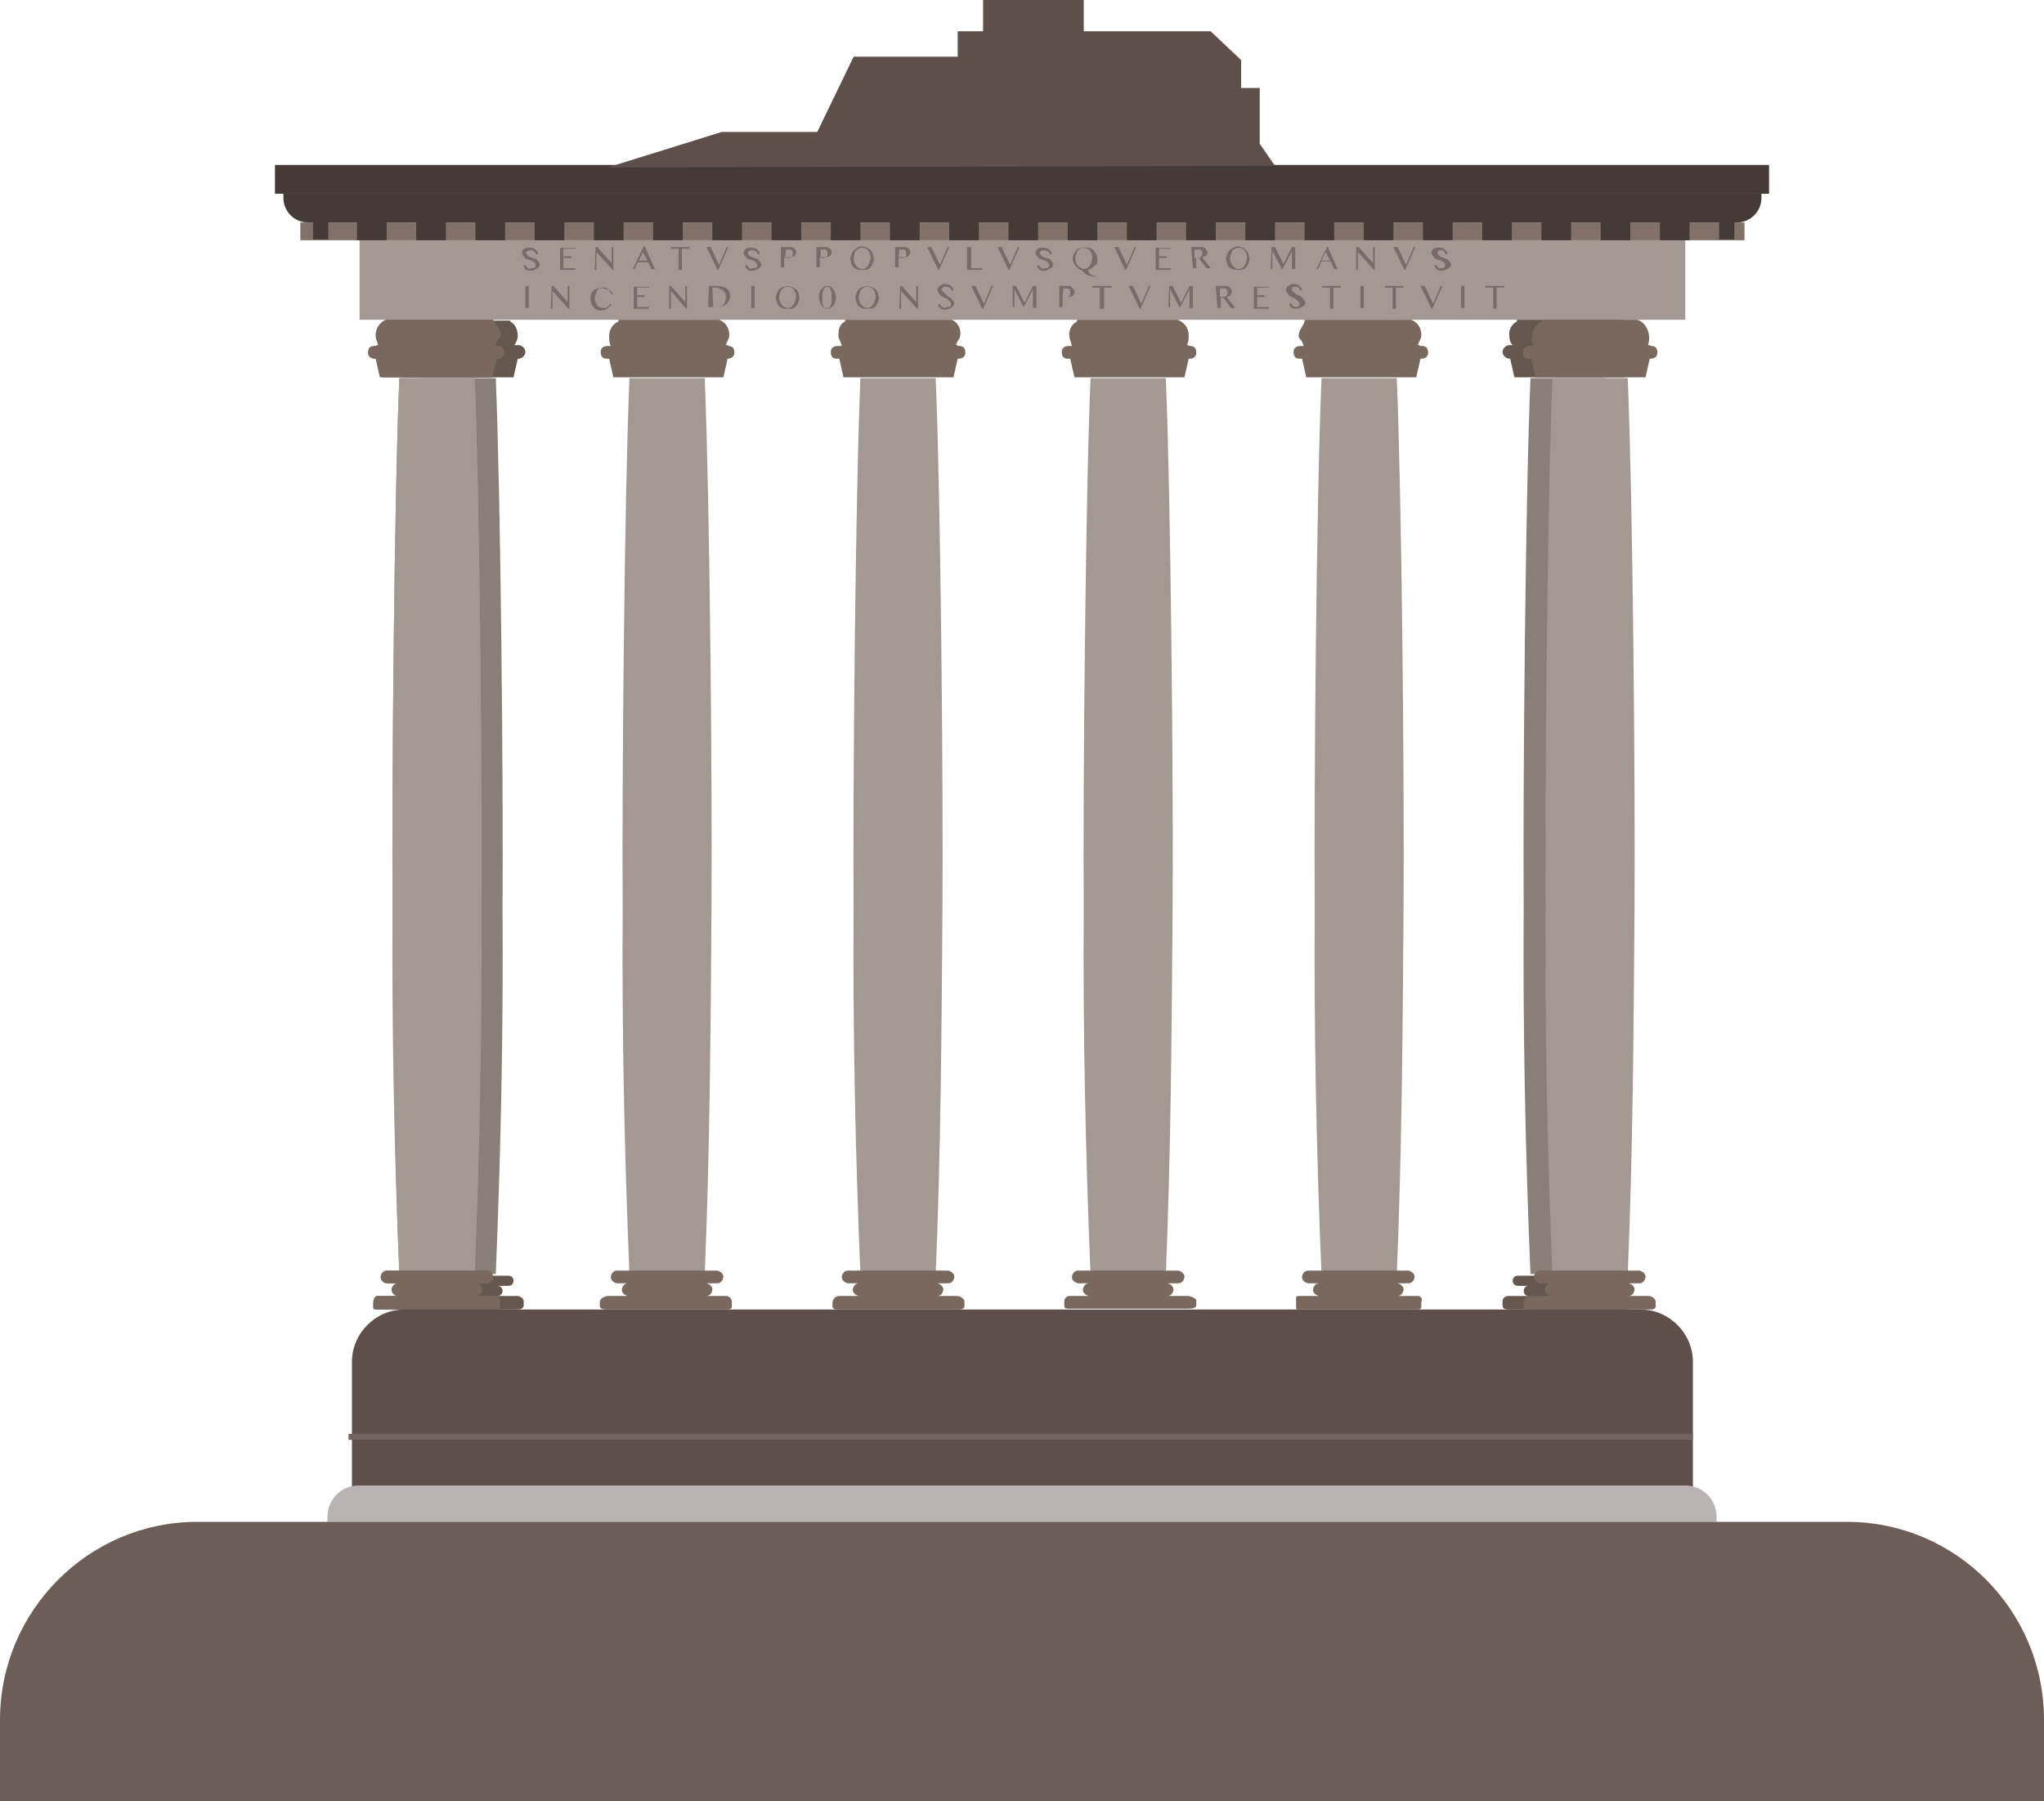 <?xml version="1.0" encoding="utf-8"?>
<!-- Generator: Adobe Illustrator 20.0.0, SVG Export Plug-In . SVG Version: 6.00 Build 0)  -->
<svg version="1.1" id="Layer_1" xmlns="http://www.w3.org/2000/svg" xmlns:xlink="http://www.w3.org/1999/xlink" x="0px" y="0px"
	 viewBox="0 0 241.6 212.9" style="enable-background:new 0 0 241.6 212.9;" xml:space="preserve">
<style type="text/css">
	.st0{fill:#A49992;}
	.st1{fill:#817169;}
	.st2{fill:#897F79;}
	.st3{fill:#65574E;}
	.st4{fill:#7A6A6A;}
	.st5{fill:#79685D;}
	.st6{fill:#443A36;}
	.st7{fill:#5E4F4A;}
	.st8{fill:#B9B4B3;}
	.st9{fill:#74635F;}
	.st10{fill:#6C5E56;}
</style>
<title>Asset 8</title>
<g id="Layer_2">
	<g id="LOCUCIONESS">
		<rect x="42.5" y="28.4" class="st0" width="156.7" height="9.4"/>
		<rect x="35.5" y="26.3" class="st1" width="170.7" height="2.1"/>
		<path class="st2" d="M180.9,150.6c-0.6-14.4-0.9-28.8-0.8-43.2c-0.1-14.4,0.2-48.3,0.8-62.7h8.9c0.6,14.4,0.9,48.3,0.8,62.7
			s-0.2,28.8-0.8,43.2H180.9z"/>
		<path class="st3" d="M192.4,40.7h-0.2c0.6-0.8,0.5-2-0.3-2.7c-0.1-0.1-0.2-0.2-0.4-0.2h-12.2V38c-0.6,0.3-1,1-0.9,1.7
			c0,0.4,0.1,0.8,0.4,1.1h-0.4c-0.4,0-0.8,0.4-0.8,0.8c0,0.4,0.4,0.8,0.8,0.8c0,0,0,0,0,0h0.1l0.5,2.2h13l0.5-2.2h0.1
			c0.4,0,0.8-0.4,0.8-0.8C193.2,41.1,192.9,40.8,192.4,40.7C192.4,40.8,192.4,40.8,192.4,40.7L192.4,40.7z"/>
		<path class="st3" d="M192.3,153.2H190c0.4,0,0.6-0.3,0.6-0.6c0-0.4-0.3-0.6-0.6-0.6c0,0,0,0,0,0h1.3c0.4,0,0.6-0.3,0.6-0.6
			c0-0.4-0.3-0.6-0.6-0.6c0,0,0,0,0,0h-11.9c-0.4,0-0.6,0.3-0.6,0.6c0,0.4,0.3,0.6,0.6,0.6c0,0,0,0,0,0h1.3c-0.4,0-0.6,0.3-0.6,0.6
			c0,0.4,0.3,0.6,0.6,0.6c0,0,0,0,0,0h-2.4c-0.4,0-0.7,0.3-0.7,0.6v0.5c0,0.4,0.3,0.5,0.7,0.5h13.9c0.4,0,0.8-0.2,0.8-0.5v-0.5
			C193.1,153.5,192.7,153.2,192.3,153.2z"/>
		<path class="st4" d="M62.8,31.7H63c0.1,0,0.1,0,0.2-0.1c0,0,0.1-0.1,0.1-0.1c0-0.1,0-0.1,0-0.2c0-0.1,0-0.1-0.1-0.2
			c0-0.1-0.1-0.1-0.2-0.2l-0.2-0.1l-0.3-0.1l-0.3-0.1c-0.1,0-0.2-0.1-0.2-0.2c-0.1-0.1-0.1-0.1-0.2-0.2c0-0.1-0.1-0.2-0.1-0.3
			c0-0.1,0-0.2,0.1-0.3c0-0.1,0.1-0.2,0.2-0.2c0.1-0.1,0.2-0.1,0.3-0.1c0.1,0,0.2-0.1,0.4,0c0.2,0,0.4,0,0.6,0.2
			c0.1,0.1,0.3,0.3,0.3,0.5l-0.2,0.1c0-0.1-0.1-0.2-0.1-0.2c0-0.1-0.1-0.1-0.2-0.2c-0.1,0-0.1-0.1-0.2-0.1c-0.1,0-0.2,0-0.2,0
			c-0.1,0-0.1,0-0.2,0c-0.1,0-0.1,0.1-0.2,0.1c0,0-0.1,0.1-0.1,0.1c0,0,0,0.1,0,0.1c0,0.1,0,0.1,0.1,0.2c0,0.1,0.1,0.1,0.2,0.2
			l0.2,0.1l0.3,0.1l0.3,0.1c0.1,0,0.2,0.1,0.2,0.2c0.1,0.1,0.1,0.1,0.2,0.2c0,0.1,0.1,0.2,0.1,0.2c0,0.1,0,0.2-0.1,0.3
			c0,0.1-0.1,0.2-0.2,0.2c-0.1,0.1-0.2,0.1-0.3,0.2c-0.1,0-0.3,0.1-0.4,0.1c-0.1,0-0.2,0-0.3,0c-0.1,0-0.2-0.1-0.3-0.1
			c-0.1-0.1-0.1-0.1-0.2-0.2c-0.1-0.1-0.1-0.2-0.1-0.3l0.2-0.1c0,0.1,0.1,0.2,0.1,0.2c0,0.1,0.1,0.1,0.2,0.2c0.1,0,0.1,0.1,0.2,0.1
			C62.7,31.7,62.8,31.7,62.8,31.7z"/>
		<path class="st4" d="M68,29.2v0.2h-1.4v0.9h0.9v0.2h-0.9v1.2H68v0.2h-1.8v-2.6H68z"/>
		<path class="st4" d="M70.4,29.2h0.2l1.7,1.9l0,0v-1.9h0.2v2.7h-0.1l-1.9-2.1l0,0v2.1h-0.2L70.4,29.2z"/>
		<path class="st4" d="M76.2,29.1l1.2,2.7H77L76.6,31h-1.2L75,31.8h-0.2l1.3-2.7H76.2z M75.5,30.8h1l-0.5-1L75.5,30.8z"/>
		<path class="st4" d="M81.5,29.2v0.2h-0.9v2.5h-0.4v-2.5h-0.9v-0.2H81.5z"/>
		<path class="st4" d="M84,29.2l1,2.1l0.9-2.1h0.2l-1.2,2.7h-0.1l-1.3-2.7H84z"/>
		<path class="st4" d="M89,31.7h0.2c0.1,0,0.1,0,0.2-0.1c0,0,0.1-0.1,0.1-0.1c0-0.1,0-0.1,0-0.2c0-0.1,0-0.1-0.1-0.2
			c0-0.1-0.1-0.1-0.2-0.2L89,30.8l-0.3-0.1l-0.3-0.1c-0.1,0-0.2-0.1-0.2-0.2c-0.1-0.1-0.1-0.1-0.2-0.2c0-0.1-0.1-0.2-0.1-0.3
			c0-0.1,0-0.2,0.1-0.3c0-0.1,0.1-0.2,0.2-0.2c0.1-0.1,0.2-0.1,0.3-0.1c0.1,0,0.2-0.1,0.4,0c0.2,0,0.4,0,0.6,0.2
			c0.1,0.1,0.3,0.3,0.3,0.5l-0.2,0.1c0-0.1-0.1-0.2-0.1-0.2c0-0.1-0.1-0.1-0.2-0.2c-0.1,0-0.1-0.1-0.2-0.1c-0.1,0-0.2,0-0.2,0
			c-0.1,0-0.1,0-0.2,0c-0.1,0-0.1,0.1-0.2,0.1c0,0-0.1,0.1-0.1,0.1c0,0,0,0.1,0,0.1c0,0.1,0,0.1,0.1,0.2c0,0.1,0.1,0.1,0.2,0.2
			l0.2,0.1l0.3,0.1l0.3,0.1c0.1,0,0.2,0.1,0.2,0.2c0.1,0.1,0.1,0.1,0.2,0.2c0,0.1,0.1,0.2,0.1,0.2c0,0.1,0,0.2-0.1,0.3
			c0,0.1-0.1,0.2-0.2,0.2c-0.1,0.1-0.2,0.1-0.3,0.2c-0.1,0-0.3,0.1-0.4,0.1c-0.1,0-0.2,0-0.3,0c-0.1,0-0.2-0.1-0.3-0.1
			c-0.1-0.1-0.1-0.1-0.2-0.2c-0.1-0.1-0.1-0.2-0.1-0.3l0.2-0.1c0,0.1,0.1,0.2,0.1,0.2c0,0.1,0.1,0.1,0.2,0.2c0.1,0,0.1,0.1,0.2,0.1
			C88.9,31.7,88.9,31.7,89,31.7z"/>
		<path class="st4" d="M92.3,29.2h0.8c0.1,0,0.3,0,0.4,0c0.1,0,0.2,0.1,0.3,0.1c0.1,0.1,0.2,0.1,0.2,0.2c0.1,0.1,0.1,0.2,0.1,0.3
			c0,0.1,0,0.2-0.1,0.3c0,0.1-0.1,0.2-0.2,0.2c-0.1,0.1-0.2,0.1-0.3,0.1c-0.1,0-0.2,0-0.3,0h-0.4h-0.1v1.2h-0.4L92.3,29.2z
			 M92.8,30.5H93h0.2c0.1,0,0.2,0,0.2,0c0.1,0,0.1-0.1,0.2-0.1c0,0,0.1-0.1,0.1-0.2c0-0.1,0-0.1,0-0.2c0-0.1,0-0.2,0-0.2
			c0-0.1-0.1-0.1-0.1-0.2c-0.1-0.1-0.1-0.1-0.2-0.1c-0.1,0-0.2,0-0.2,0h-0.3L92.8,30.5z"/>
		<path class="st4" d="M96.5,29.2h0.8c0.1,0,0.3,0,0.4,0c0.1,0,0.2,0.1,0.3,0.1c0.1,0.1,0.2,0.1,0.2,0.2c0.1,0.1,0.1,0.2,0.1,0.3
			c0,0.1,0,0.2-0.1,0.3c0,0.1-0.1,0.2-0.2,0.2c-0.1,0.1-0.2,0.1-0.3,0.1c-0.1,0-0.2,0-0.3,0H97h-0.1v1.2h-0.4L96.5,29.2z M96.9,30.5
			h0.2h0.2c0.1,0,0.2,0,0.2,0c0.1,0,0.1-0.1,0.2-0.1c0,0,0.1-0.1,0.1-0.2c0-0.1,0-0.1,0-0.2c0-0.1,0-0.2,0-0.2
			c0-0.1-0.1-0.1-0.1-0.2c-0.1-0.1-0.1-0.1-0.2-0.1c-0.1,0-0.2,0-0.2,0h-0.3V30.5z"/>
		<path class="st4" d="M101.9,31.9c-0.1,0-0.3,0-0.4,0c-0.1,0-0.2-0.1-0.3-0.1c-0.1-0.1-0.2-0.1-0.3-0.2c-0.1-0.1-0.2-0.2-0.2-0.3
			c-0.1-0.1-0.1-0.2-0.1-0.3c0-0.1-0.1-0.2-0.1-0.4c0-0.1,0-0.2,0.1-0.4c0-0.1,0.1-0.2,0.1-0.3c0.1-0.1,0.1-0.2,0.2-0.3
			c0.2-0.2,0.4-0.3,0.6-0.4c0.3-0.1,0.5-0.1,0.8,0c0.2,0.1,0.5,0.2,0.6,0.4c0.1,0.1,0.2,0.2,0.2,0.3c0.1,0.1,0.1,0.2,0.1,0.3
			c0,0.1,0.1,0.2,0.1,0.4c0,0.1,0,0.2-0.1,0.4c0,0.1-0.1,0.2-0.1,0.3c-0.1,0.1-0.1,0.2-0.2,0.3c-0.1,0.1-0.2,0.2-0.3,0.2
			c-0.1,0.1-0.2,0.1-0.3,0.1C102.2,31.9,102,31.9,101.9,31.9z M101.9,31.8c0.1,0,0.3,0,0.4-0.1c0.1-0.1,0.2-0.2,0.3-0.3
			c0.1-0.1,0.1-0.3,0.2-0.4c0-0.2,0.1-0.3,0.1-0.5c0-0.2,0-0.3-0.1-0.5c0-0.1-0.1-0.3-0.2-0.4c-0.1-0.1-0.2-0.2-0.3-0.2
			c-0.1-0.1-0.3-0.1-0.4-0.1c-0.1,0-0.3,0-0.4,0.1c-0.1,0.1-0.2,0.1-0.3,0.2c-0.1,0.1-0.2,0.2-0.2,0.4c0,0.2-0.1,0.3-0.1,0.5
			c0,0.2,0,0.3,0.1,0.5c0,0.1,0.1,0.3,0.2,0.4C101.3,31.6,101.6,31.8,101.9,31.8L101.9,31.8z"/>
		<path class="st4" d="M105.8,29.2h0.8c0.1,0,0.3,0,0.4,0c0.1,0,0.2,0.1,0.3,0.1c0.1,0.1,0.2,0.1,0.2,0.2c0.1,0.1,0.1,0.2,0.1,0.3
			c0,0.1,0,0.2-0.1,0.3c0,0.1-0.1,0.2-0.2,0.2c-0.1,0.1-0.2,0.1-0.3,0.1c-0.1,0-0.2,0-0.3,0h-0.4h-0.1v1.2h-0.4L105.8,29.2z
			 M106.2,30.5h0.2h0.2c0.1,0,0.2,0,0.2,0c0.1,0,0.1-0.1,0.2-0.1c0,0,0.1-0.1,0.1-0.2c0-0.1,0-0.1,0-0.2c0-0.1,0-0.2,0-0.2
			c0-0.1-0.1-0.1-0.1-0.2c-0.1-0.1-0.1-0.1-0.2-0.1c-0.1,0-0.2,0-0.2,0h-0.3L106.2,30.5z"/>
		<path class="st4" d="M110.1,29.2l1,2.1l0.9-2.1h0.2l-1.2,2.7h-0.1l-1.3-2.7H110.1z"/>
		<path class="st4" d="M114.4,29.2h0.4v2.5h1.3v0.2h-1.8V29.2z"/>
		<path class="st4" d="M118.4,29.2l1,2.1l0.9-2.1h0.2l-1.2,2.7h-0.1l-1.3-2.7H118.4z"/>
		<path class="st4" d="M123.5,31.7h0.2c0.1,0,0.1,0,0.2-0.1c0,0,0.1-0.1,0.1-0.1c0-0.1,0-0.1,0-0.2c0-0.1,0-0.1-0.1-0.2
			c0-0.1-0.1-0.1-0.2-0.2l-0.2-0.1l-0.3-0.1l-0.3-0.1c-0.1,0-0.2-0.1-0.2-0.2c-0.1-0.1-0.1-0.1-0.2-0.2c0-0.1-0.1-0.2-0.1-0.3
			c0-0.1,0-0.2,0.1-0.3c0-0.1,0.1-0.2,0.2-0.2c0.1-0.1,0.2-0.1,0.3-0.1c0.1,0,0.2-0.1,0.4,0c0.2,0,0.4,0,0.6,0.2
			c0.1,0.1,0.3,0.3,0.3,0.5l-0.2,0.1c0-0.1-0.1-0.2-0.1-0.2c0-0.1-0.1-0.1-0.2-0.2c-0.1,0-0.1-0.1-0.2-0.1c-0.1,0-0.2,0-0.2,0
			c-0.1,0-0.1,0-0.2,0c-0.1,0-0.1,0.1-0.2,0.1c0,0-0.1,0.1-0.1,0.1c0,0,0,0.1,0,0.1c0,0.1,0,0.1,0.1,0.2c0,0.1,0.1,0.1,0.2,0.2
			l0.2,0.1l0.3,0.1l0.3,0.1c0.1,0,0.2,0.1,0.2,0.2c0.1,0.1,0.1,0.1,0.2,0.2c0,0.1,0.1,0.2,0.1,0.2c0,0.1,0,0.2-0.1,0.3
			c0,0.1-0.1,0.2-0.2,0.2c-0.1,0.1-0.2,0.1-0.3,0.2c-0.1,0-0.3,0.1-0.4,0.1c-0.1,0-0.2,0-0.3,0c-0.1,0-0.2-0.1-0.3-0.1
			c-0.1-0.1-0.1-0.1-0.2-0.2c-0.1-0.1-0.1-0.2-0.1-0.3l0.2-0.1c0,0.1,0.1,0.2,0.1,0.2c0,0.1,0.1,0.1,0.2,0.2c0.1,0,0.1,0.1,0.2,0.1
			C123.4,31.7,123.4,31.7,123.5,31.7z"/>
		<path class="st4" d="M129.6,32.7c-0.1,0-0.3,0-0.4,0l-0.4-0.1l-0.3-0.1l-0.3-0.2l-0.2-0.2c-0.1-0.1-0.1-0.1-0.2-0.2
			c-0.1,0-0.3-0.1-0.4-0.2c-0.1-0.1-0.2-0.2-0.3-0.3c-0.1-0.1-0.2-0.3-0.2-0.4c-0.1-0.1-0.1-0.3-0.1-0.4c0-0.2,0.1-0.5,0.2-0.7
			c0.1-0.1,0.1-0.2,0.2-0.3c0.1-0.1,0.2-0.2,0.3-0.2c0.5-0.2,1-0.2,1.5,0c0.2,0.1,0.4,0.3,0.5,0.5c0.1,0.2,0.2,0.4,0.2,0.7
			c0,0.1,0,0.2,0,0.3c0,0.2-0.1,0.4-0.3,0.5c-0.1,0.1-0.1,0.2-0.2,0.2c-0.1,0.1-0.2,0.1-0.3,0.2c-0.1,0-0.2,0.1-0.3,0.1
			c0,0.1,0.1,0.2,0.1,0.3c0.1,0.1,0.1,0.2,0.2,0.2c0.1,0.1,0.2,0.1,0.3,0.2C129.3,32.6,129.5,32.6,129.6,32.7L129.6,32.7z
			 M128.1,31.8c0.1,0,0.3-0.1,0.4-0.1c0.1-0.1,0.2-0.2,0.3-0.3c0.1-0.1,0.1-0.2,0.2-0.4c0-0.2,0.1-0.3,0.1-0.5c0-0.2,0-0.3-0.1-0.5
			c0-0.1-0.1-0.3-0.2-0.4c-0.1-0.1-0.2-0.2-0.3-0.2c-0.1-0.1-0.3-0.1-0.4-0.1c-0.1,0-0.3,0-0.4,0.1c-0.1,0.1-0.2,0.1-0.3,0.2
			c-0.1,0.1-0.1,0.3-0.2,0.4c0,0.2-0.1,0.3-0.1,0.5c0,0.2,0,0.3,0.1,0.5c0,0.1,0.1,0.3,0.2,0.4C127.6,31.6,127.9,31.8,128.1,31.8
			L128.1,31.8z"/>
		<path class="st4" d="M132.2,29.2l1,2.1l0.9-2.1h0.2l-1.2,2.7H133l-1.3-2.7H132.2z"/>
		<path class="st4" d="M138.4,29.2v0.2H137v0.9h0.9v0.2H137v1.2h1.4v0.2h-1.8v-2.6H138.4z"/>
		<path class="st4" d="M140.8,29.2h0.9c0.1,0,0.3,0,0.4,0c0.1,0,0.2,0.1,0.3,0.1c0.1,0.1,0.1,0.1,0.2,0.2c0,0.1,0.1,0.2,0.1,0.3
			c0,0.1,0,0.2,0,0.2c0,0.1-0.1,0.1-0.1,0.2c-0.1,0.1-0.1,0.1-0.2,0.1c-0.1,0-0.2,0.1-0.3,0.1l1,1.3h-0.5l-0.9-1.2h-0.3v1.2h-0.4
			L140.8,29.2z M141.2,30.5h0.2c0.1,0,0.2,0,0.3,0c0.1,0,0.2-0.1,0.2-0.1c0.1-0.1,0.2-0.2,0.2-0.4c0-0.1,0-0.1,0-0.2
			c0-0.1-0.1-0.1-0.1-0.2c0,0-0.1-0.1-0.2-0.1c-0.1,0-0.1,0-0.2,0h-0.4L141.2,30.5z"/>
		<path class="st4" d="M146.4,31.9c-0.1,0-0.3,0-0.4,0c-0.1,0-0.2-0.1-0.4-0.1c-0.1-0.1-0.2-0.1-0.3-0.2c-0.1-0.1-0.2-0.2-0.2-0.3
			c-0.1-0.1-0.1-0.2-0.1-0.3c0-0.1-0.1-0.2-0.1-0.4c0-0.1,0-0.2,0.1-0.4c0-0.1,0.1-0.2,0.1-0.3c0.1-0.1,0.1-0.2,0.2-0.3
			c0.2-0.2,0.4-0.3,0.6-0.4c0.3-0.1,0.5-0.1,0.8,0c0.2,0.1,0.5,0.2,0.6,0.4c0.1,0.1,0.2,0.2,0.2,0.3c0.1,0.1,0.1,0.2,0.1,0.3
			c0,0.1,0.1,0.2,0.1,0.4c0,0.1,0,0.2-0.1,0.4c0,0.1-0.1,0.2-0.1,0.3c-0.1,0.1-0.1,0.2-0.2,0.3c-0.1,0.1-0.2,0.2-0.3,0.2
			c-0.1,0.1-0.2,0.1-0.4,0.1C146.7,31.9,146.5,31.9,146.4,31.9z M146.4,31.8c0.1,0,0.3,0,0.4-0.1c0.1-0.1,0.2-0.2,0.3-0.3
			c0.1-0.1,0.1-0.3,0.2-0.4c0-0.2,0.1-0.3,0.1-0.5c0-0.2,0-0.3-0.1-0.5c0-0.1-0.1-0.3-0.2-0.4c-0.1-0.1-0.2-0.2-0.3-0.2
			c-0.1-0.1-0.3-0.1-0.4-0.1c-0.1,0-0.3,0-0.4,0.1c-0.1,0.1-0.2,0.1-0.3,0.2c-0.1,0.1-0.1,0.3-0.2,0.4c0,0.2-0.1,0.3-0.1,0.5
			c0,0.2,0,0.3,0.1,0.5c0,0.1,0.1,0.3,0.2,0.4C145.9,31.6,146.1,31.8,146.4,31.8L146.4,31.8z"/>
		<path class="st4" d="M150.3,29.2h0.4l1,2l0,0l1-2h0.4v2.6h-0.4v-2.1l0,0l-1.1,2.1h-0.1l-1.1-2.1l0,0v2.1h-0.2L150.3,29.2z"/>
		<path class="st4" d="M156.9,29.1l1.2,2.7h-0.4l-0.4-0.9h-1.1l-0.4,0.9h-0.2l1.3-2.7H156.9z M156.2,30.8h1l-0.5-1L156.2,30.8z"/>
		<path class="st4" d="M160.4,29.2h0.2l1.7,1.9l0,0v-1.9h0.2v2.7h-0.1l-1.9-2.1l0,0v2.1h-0.2V29.2z"/>
		<path class="st4" d="M165.2,29.2l1,2.1l0.9-2.1h0.2l-1.2,2.7H166l-1.3-2.7H165.2z"/>
		<path class="st4" d="M170.3,31.7h0.2c0.1,0,0.1,0,0.2-0.1c0,0,0.1-0.1,0.1-0.1c0-0.1,0-0.1,0-0.2c0-0.1,0-0.1-0.1-0.2
			c0-0.1-0.1-0.1-0.2-0.2l-0.2-0.1l-0.3-0.1l-0.3-0.1c-0.1,0-0.2-0.1-0.2-0.2c-0.1-0.1-0.1-0.1-0.2-0.2c0-0.1-0.1-0.2-0.1-0.3
			c0-0.1,0-0.2,0.1-0.3c0-0.1,0.1-0.2,0.2-0.2c0.1-0.1,0.2-0.1,0.3-0.1c0.1,0,0.2-0.1,0.4,0c0.2,0,0.4,0,0.6,0.2
			c0.1,0.1,0.3,0.3,0.3,0.5l-0.2,0.1c0-0.1-0.1-0.2-0.1-0.2c0-0.1-0.1-0.1-0.1-0.2c-0.1,0-0.1-0.1-0.2-0.1c-0.1,0-0.2,0-0.2,0
			c-0.1,0-0.1,0-0.2,0c-0.1,0-0.1,0.1-0.1,0.1c0,0-0.1,0.1-0.1,0.1c0,0,0,0.1,0,0.1c0,0.1,0,0.1,0.1,0.2c0,0.1,0.1,0.1,0.2,0.2
			l0.2,0.1l0.3,0.1l0.3,0.1c0.1,0,0.2,0.1,0.2,0.2c0.1,0.1,0.1,0.1,0.2,0.2c0,0.1,0.1,0.2,0.1,0.2c0,0.1,0,0.2-0.1,0.3
			c0,0.1-0.1,0.2-0.2,0.2c-0.1,0.1-0.2,0.1-0.3,0.2c-0.1,0-0.3,0.1-0.4,0.1c-0.1,0-0.2,0-0.3,0c-0.1,0-0.2-0.1-0.3-0.1
			c-0.1-0.1-0.1-0.1-0.2-0.2c-0.1-0.1-0.1-0.2-0.1-0.3l0.2-0.1c0,0.1,0.1,0.2,0.1,0.2c0,0.1,0.1,0.1,0.2,0.2c0.1,0,0.1,0.1,0.2,0.1
			C170.2,31.7,170.2,31.7,170.3,31.7z"/>
		<path class="st4" d="M62.1,33.8h0.4v2.6h-0.4V33.8z"/>
		<path class="st4" d="M65.2,33.8h0.2l1.7,1.9l0,0v-1.9h0.2v2.7h-0.1l-1.9-2.1l0,0v2.1h-0.2L65.2,33.8z"/>
		<path class="st4" d="M70.3,35.2c0,0.2,0,0.3,0.1,0.5c0.1,0.1,0.1,0.3,0.2,0.4c0.1,0.1,0.2,0.2,0.3,0.2c0.1,0.1,0.3,0.1,0.4,0.1
			c0.1,0,0.2,0,0.3,0c0.1,0,0.2-0.1,0.2-0.1c0.1-0.1,0.1-0.1,0.2-0.2c0.1-0.1,0.1-0.1,0.1-0.2l0.2,0.1c-0.1,0.1-0.1,0.2-0.2,0.2
			c-0.1,0.1-0.2,0.2-0.2,0.2c-0.1,0.1-0.2,0.1-0.3,0.2c-0.1,0-0.3,0.1-0.4,0.1c-0.1,0-0.3,0-0.4,0c-0.1,0-0.2-0.1-0.3-0.1
			c-0.2-0.1-0.4-0.3-0.5-0.5c-0.1-0.2-0.2-0.4-0.2-0.7c0-0.1,0-0.2,0-0.4c0-0.1,0.1-0.2,0.1-0.3c0.1-0.1,0.1-0.2,0.2-0.3
			c0.1-0.1,0.2-0.2,0.3-0.2c0.1-0.1,0.2-0.1,0.4-0.1c0.1,0,0.3-0.1,0.4,0c0.1,0,0.3,0,0.4,0.1c0.1,0,0.3,0.1,0.4,0.1
			c0.1,0.1,0.2,0.1,0.3,0.2c0.1,0.1,0.1,0.2,0.2,0.2l-0.2,0.1c-0.1-0.2-0.2-0.3-0.4-0.5C71.8,34,71.6,34,71.4,34c-0.1,0-0.3,0-0.4,0
			c-0.1,0.1-0.2,0.1-0.3,0.2c-0.1,0.1-0.2,0.2-0.2,0.4C70.4,34.8,70.3,35,70.3,35.2z"/>
		<path class="st4" d="M76.7,33.8V34h-1.4v0.9h0.9v0.2h-0.9v1.2h1.4v0.2h-1.8v-2.6H76.7z"/>
		<path class="st4" d="M79.1,33.8h0.2l1.7,1.9l0,0v-1.9h0.2v2.7h-0.1l-1.8-2.1l0,0v2.1h-0.2L79.1,33.8z"/>
		<path class="st4" d="M83.8,33.8h0.9c0.2,0,0.5,0,0.7,0.1c0.2,0,0.3,0.1,0.5,0.2c0.1,0.1,0.3,0.3,0.3,0.4c0.1,0.2,0.1,0.4,0.1,0.5
			c0,0.2,0,0.4-0.1,0.5c-0.1,0.2-0.2,0.3-0.3,0.4c-0.1,0.1-0.3,0.2-0.5,0.3c-0.2,0.1-0.4,0.1-0.7,0.1h-1L83.8,33.8z M84.3,36.3h0.5
			c0.1,0,0.3,0,0.4-0.1c0.1,0,0.2-0.1,0.3-0.2c0.1-0.1,0.2-0.2,0.2-0.4c0.1-0.2,0.1-0.3,0.1-0.5c0-0.2,0-0.3-0.1-0.4
			c0-0.1-0.1-0.2-0.2-0.3c-0.1-0.1-0.2-0.2-0.3-0.2C85,34.1,84.9,34,84.7,34h-0.5L84.3,36.3z"/>
		<path class="st4" d="M88.8,33.8h0.4v2.6h-0.4V33.8z"/>
		<path class="st4" d="M93.1,36.5c-0.1,0-0.3,0-0.4,0c-0.1,0-0.2-0.1-0.3-0.1c-0.1-0.1-0.2-0.1-0.3-0.2c-0.1-0.1-0.2-0.2-0.2-0.3
			c-0.1-0.1-0.1-0.2-0.1-0.3c0-0.1-0.1-0.2-0.1-0.4c0-0.1,0-0.2,0.1-0.4c0-0.1,0.1-0.2,0.1-0.3c0.1-0.1,0.1-0.2,0.2-0.3
			c0.2-0.2,0.4-0.3,0.6-0.3c0.3-0.1,0.5-0.1,0.8,0c0.2,0.1,0.5,0.2,0.6,0.3c0.1,0.1,0.2,0.2,0.2,0.3c0.1,0.1,0.1,0.2,0.1,0.3
			c0,0.1,0.1,0.2,0.1,0.4c0,0.1,0,0.2-0.1,0.4c0,0.1-0.1,0.2-0.1,0.3c-0.1,0.1-0.1,0.2-0.2,0.3c-0.1,0.1-0.2,0.2-0.3,0.2
			c-0.1,0.1-0.2,0.1-0.3,0.1C93.4,36.5,93.3,36.5,93.1,36.5z M93.1,36.4c0.1,0,0.3,0,0.4-0.1c0.1-0.1,0.2-0.2,0.3-0.3
			c0.1-0.1,0.1-0.3,0.2-0.4c0-0.2,0.1-0.3,0.1-0.5c0-0.2,0-0.3-0.1-0.5c0-0.1-0.1-0.3-0.2-0.4c-0.1-0.1-0.2-0.2-0.3-0.2
			c-0.1-0.1-0.3-0.1-0.4-0.1c-0.1,0-0.3,0-0.4,0.1c-0.1,0.1-0.2,0.1-0.3,0.2c-0.1,0.1-0.1,0.3-0.2,0.4c0,0.2-0.1,0.3-0.1,0.5
			c0,0.2,0,0.3,0.1,0.5c0,0.1,0.1,0.3,0.2,0.4C92.6,36.3,92.9,36.4,93.1,36.4L93.1,36.4z"/>
		<path class="st4" d="M97.8,36.5c-0.1,0-0.3,0-0.4-0.1c-0.1-0.1-0.2-0.2-0.3-0.3C97,36,97,35.8,96.9,35.7c0-0.2-0.1-0.4-0.1-0.6
			c0-0.2,0-0.4,0.1-0.5c0-0.2,0.1-0.3,0.2-0.4c0.1-0.1,0.2-0.2,0.3-0.3c0.2-0.1,0.5-0.1,0.8,0c0.1,0.1,0.2,0.2,0.3,0.3
			c0.1,0.1,0.2,0.3,0.2,0.4c0,0.2,0.1,0.3,0.1,0.5c0,0.2,0,0.4-0.1,0.6c0,0.2-0.1,0.3-0.2,0.4c-0.1,0.1-0.2,0.2-0.3,0.3
			C98.1,36.5,98,36.5,97.8,36.5z M97.8,36.4c0.1,0,0.1,0,0.2,0c0.1,0,0.1-0.1,0.1-0.1c0-0.1,0.1-0.1,0.1-0.2c0-0.1,0.1-0.2,0.1-0.3
			c0-0.1,0-0.2,0-0.3c0-0.1,0-0.2,0-0.3c0-0.2,0-0.3,0-0.5c0-0.1-0.1-0.3-0.1-0.4c0-0.1-0.1-0.2-0.2-0.3c-0.1-0.1-0.3-0.1-0.5,0
			c0,0,0,0,0,0c-0.1,0.1-0.1,0.2-0.2,0.3c0,0.1-0.1,0.3-0.1,0.4c0,0.2,0,0.3,0,0.5c0,0.1,0,0.2,0,0.3c0,0.1,0,0.2,0,0.3
			c0,0.1,0,0.2,0.1,0.3c0,0.1,0.1,0.1,0.1,0.2c0,0.1,0.1,0.1,0.1,0.1C97.7,36.4,97.7,36.4,97.8,36.4z"/>
		<path class="st4" d="M102.5,36.5c-0.1,0-0.3,0-0.4,0c-0.1,0-0.2-0.1-0.3-0.1c-0.1-0.1-0.2-0.1-0.3-0.2c-0.1-0.1-0.2-0.2-0.2-0.3
			c-0.1-0.1-0.1-0.2-0.1-0.3c0-0.1-0.1-0.2-0.1-0.4c0-0.1,0-0.2,0.1-0.4c0-0.1,0.1-0.2,0.1-0.3c0.1-0.1,0.1-0.2,0.2-0.3
			c0.2-0.2,0.4-0.3,0.6-0.3c0.3-0.1,0.5-0.1,0.8,0c0.2,0.1,0.5,0.2,0.6,0.3c0.1,0.1,0.2,0.2,0.2,0.3c0.1,0.1,0.1,0.2,0.1,0.3
			c0,0.1,0.1,0.2,0.1,0.4c0,0.1,0,0.2-0.1,0.4c0,0.1-0.1,0.2-0.1,0.3c-0.1,0.1-0.1,0.2-0.2,0.3c-0.1,0.1-0.2,0.2-0.3,0.2
			c-0.1,0.1-0.2,0.1-0.3,0.1C102.8,36.5,102.6,36.5,102.5,36.5z M102.5,36.4c0.1,0,0.3,0,0.4-0.1c0.1-0.1,0.2-0.2,0.3-0.3
			c0.1-0.1,0.1-0.3,0.2-0.4c0-0.2,0.1-0.3,0.1-0.5c0-0.2,0-0.3-0.1-0.5c0-0.1-0.1-0.3-0.2-0.4c-0.1-0.1-0.2-0.2-0.3-0.2
			c-0.1-0.1-0.3-0.1-0.4-0.1c-0.1,0-0.3,0-0.4,0.1c-0.1,0.1-0.2,0.1-0.3,0.2c-0.1,0.1-0.1,0.3-0.2,0.4c0,0.2-0.1,0.3-0.1,0.5
			c0,0.2,0,0.3,0.1,0.5c0,0.1,0.1,0.3,0.2,0.4C102,36.3,102.2,36.4,102.5,36.4L102.5,36.4z"/>
		<path class="st4" d="M106.4,33.8h0.2l1.7,1.9l0,0v-1.9h0.2v2.7h-0.1l-1.9-2.1l0,0v2.1h-0.2L106.4,33.8z"/>
		<path class="st4" d="M111.9,36.3h0.2c0.1,0,0.1,0,0.2-0.1c0,0,0.1-0.1,0.1-0.1c0-0.1,0-0.1,0-0.2c0-0.1,0-0.1-0.1-0.2
			c0-0.1-0.1-0.1-0.2-0.2l-0.2-0.2l-0.3-0.1l-0.3-0.2c-0.1,0-0.2-0.1-0.2-0.2c-0.1-0.1-0.1-0.1-0.2-0.2c0-0.1-0.1-0.2-0.1-0.3
			c0-0.1,0-0.2,0.1-0.3c0-0.1,0.1-0.2,0.2-0.2c0.1-0.1,0.2-0.1,0.3-0.2c0.1,0,0.2-0.1,0.4,0c0.2,0,0.4,0,0.6,0.2
			c0.1,0.1,0.3,0.3,0.3,0.5l-0.2,0.1c0-0.1-0.1-0.2-0.1-0.2c0-0.1-0.1-0.1-0.2-0.2c-0.1,0-0.1-0.1-0.2-0.1c-0.1,0-0.2,0-0.2,0
			c-0.1,0-0.1,0-0.2,0c-0.1,0-0.1,0.1-0.2,0.1c0,0-0.1,0.1-0.1,0.1c0,0,0,0.1,0,0.1c0,0.1,0,0.1,0.1,0.2c0,0.1,0.1,0.1,0.2,0.2
			l0.2,0.2L112,35l0.3,0.2c0.1,0,0.2,0.1,0.2,0.2c0.1,0.1,0.1,0.1,0.2,0.2c0,0.1,0.1,0.2,0.1,0.2c0,0.1,0,0.2-0.1,0.3
			c0,0.1-0.1,0.2-0.2,0.2c-0.1,0.1-0.2,0.1-0.3,0.2c-0.1,0-0.3,0.1-0.4,0.1c-0.1,0-0.2,0-0.3,0c-0.1,0-0.2-0.1-0.3-0.1
			c-0.1-0.1-0.1-0.1-0.2-0.2c-0.1-0.1-0.1-0.2-0.1-0.3l0.2-0.1c0,0.1,0.1,0.2,0.1,0.2c0,0.1,0.1,0.1,0.2,0.2c0.1,0,0.1,0.1,0.2,0.1
			C111.7,36.4,111.8,36.4,111.9,36.3z"/>
		<path class="st4" d="M115.3,33.8l1,2.1l0.9-2.1h0.2l-1.2,2.7h-0.1l-1.3-2.7H115.3z"/>
		<path class="st4" d="M119.7,33.8h0.4l1,2l0,0l1-2h0.4v2.6h-0.4v-2.2l0,0l-1.1,2.1H121l-1.1-2.1l0,0v2.1h-0.2L119.7,33.8z"/>
		<path class="st4" d="M125.2,33.8h0.8c0.1,0,0.3,0,0.4,0c0.1,0,0.2,0.1,0.3,0.2c0.1,0.1,0.2,0.1,0.2,0.2c0.1,0.1,0.1,0.2,0.1,0.3
			c0,0.1,0,0.2-0.1,0.3c0,0.1-0.1,0.2-0.2,0.2c-0.1,0.1-0.2,0.1-0.3,0.1c-0.1,0-0.2,0-0.3,0h-0.4h-0.1v1.2h-0.4L125.2,33.8z
			 M125.6,35.1h0.2h0.2c0.1,0,0.2,0,0.2,0c0.1,0,0.1-0.1,0.2-0.1c0,0,0.1-0.1,0.1-0.2c0-0.1,0-0.1,0-0.2c0-0.1,0-0.2,0-0.2
			c0-0.1-0.1-0.1-0.1-0.2c-0.1-0.1-0.1-0.1-0.2-0.1c-0.1,0-0.2,0-0.2,0h-0.3L125.6,35.1z"/>
		<path class="st4" d="M131.4,33.8V34h-0.9v2.5H130V34h-0.9v-0.2H131.4z"/>
		<path class="st4" d="M133.9,33.8l1,2.1l0.9-2.1h0.2l-1.2,2.7h-0.1l-1.3-2.7H133.9z"/>
		<path class="st4" d="M138.2,33.8h0.4l1,2l0,0l1-2h0.4v2.6h-0.4v-2.2l0,0l-1.1,2.1h-0.1l-1.1-2.1l0,0v2.1h-0.2L138.2,33.8z"/>
		<path class="st4" d="M143.7,33.8h0.9c0.1,0,0.3,0,0.4,0c0.1,0,0.2,0.1,0.3,0.1c0.1,0.1,0.1,0.1,0.2,0.2c0,0.1,0.1,0.2,0.1,0.3
			c0,0.1,0,0.2,0,0.2c0,0.1-0.1,0.1-0.1,0.2c-0.1,0.1-0.1,0.1-0.2,0.2c-0.1,0-0.2,0.1-0.3,0.1l1,1.3h-0.5l-0.9-1.2h-0.3v1.2h-0.4
			L143.7,33.8z M144.2,35.1h0.2c0.1,0,0.2,0,0.3,0c0.1,0,0.2-0.1,0.2-0.1c0.1-0.1,0.2-0.2,0.2-0.4c0-0.1,0-0.1,0-0.2
			c0-0.1-0.1-0.1-0.1-0.2c0,0-0.1-0.1-0.2-0.1c-0.1,0-0.1,0-0.2,0h-0.4L144.2,35.1z"/>
		<path class="st4" d="M150,33.8V34h-1.4v0.9h0.9v0.2h-0.9v1.2h1.4v0.2h-1.8v-2.6H150z"/>
		<path class="st4" d="M153.1,36.3h0.2c0.1,0,0.1,0,0.2-0.1c0,0,0.1-0.1,0.1-0.1c0-0.1,0-0.1,0-0.2c0-0.1,0-0.1-0.1-0.2
			c0-0.1-0.1-0.1-0.2-0.2l-0.2-0.2l-0.3-0.1l-0.3-0.2c-0.1,0-0.2-0.1-0.2-0.2c-0.1-0.1-0.1-0.1-0.2-0.2c0-0.1-0.1-0.2-0.1-0.3
			c0-0.1,0-0.2,0.1-0.3c0-0.1,0.1-0.2,0.2-0.2c0.1-0.1,0.2-0.1,0.3-0.2c0.1,0,0.2-0.1,0.4,0c0.2,0,0.4,0,0.6,0.2
			c0.1,0.1,0.3,0.3,0.3,0.5l-0.2,0.1c0-0.1-0.1-0.2-0.1-0.2c0-0.1-0.1-0.1-0.1-0.2c-0.1,0-0.1-0.1-0.2-0.1c-0.1,0-0.2,0-0.2,0
			c-0.1,0-0.1,0-0.2,0c-0.1,0-0.1,0.1-0.1,0.1c0,0-0.1,0.1-0.1,0.1c0,0,0,0.1,0,0.1c0,0.1,0,0.1,0.1,0.2c0,0.1,0.1,0.1,0.2,0.2
			l0.2,0.2l0.3,0.1l0.3,0.2c0.1,0,0.2,0.1,0.2,0.2c0.1,0.1,0.1,0.1,0.2,0.2c0,0.1,0.1,0.2,0.1,0.2c0,0.1,0,0.2-0.1,0.3
			c0,0.1-0.1,0.2-0.2,0.2c-0.1,0.1-0.2,0.1-0.3,0.2c-0.1,0-0.3,0.1-0.4,0.1c-0.1,0-0.2,0-0.3,0c-0.1,0-0.2-0.1-0.3-0.1
			c-0.1-0.1-0.1-0.1-0.2-0.2c-0.1-0.1-0.1-0.2-0.1-0.3l0.2-0.1c0,0.1,0.1,0.2,0.1,0.2c0,0.1,0.1,0.1,0.2,0.2c0.1,0,0.1,0.1,0.2,0.1
			C152.9,36.4,153,36.4,153.1,36.3z"/>
		<path class="st4" d="M158.5,33.8V34h-0.9v2.5h-0.4V34h-0.9v-0.2H158.5z"/>
		<path class="st4" d="M160.8,33.8h0.4v2.6h-0.4V33.8z"/>
		<path class="st4" d="M165.9,33.8V34H165v2.5h-0.4V34h-0.9v-0.2H165.9z"/>
		<path class="st4" d="M168.4,33.8l1,2.1l0.9-2.1h0.2l-1.2,2.7h-0.1l-1.3-2.7H168.4z"/>
		<path class="st4" d="M172.7,33.8h0.4v2.6h-0.4V33.8z"/>
		<path class="st4" d="M177.8,33.8V34h-0.9v2.5h-0.4V34h-0.9v-0.2H177.8z"/>
		<path class="st2" d="M58.6,150.6c0.6-14.4,0.9-28.8,0.8-43.2c0.1-14.4-0.2-48.3-0.8-62.7h-8.9c-0.6,14.4-0.9,48.3-0.8,62.7
			s0.2,28.8,0.8,43.2H58.6z"/>
		<path class="st3" d="M47.1,40.7h0.2C47.1,40.4,47,40,47,39.7c0-0.8,0.5-1.5,1.2-1.8h12.1V38c0.6,0.3,0.9,1,0.9,1.7
			c0,0.4-0.2,0.8-0.4,1.1h0.5c0.4,0,0.8,0.4,0.8,0.8s-0.4,0.8-0.8,0.8c0,0,0,0,0,0h-0.1l-0.5,2.2h-13l-0.5-2.2h-0.1
			c-0.4,0-0.8-0.4-0.8-0.8S46.6,40.8,47.1,40.7C47.1,40.8,47.1,40.8,47.1,40.7L47.1,40.7z"/>
		<path class="st3" d="M47.2,153.2h2.3c-0.4,0-0.6-0.3-0.6-0.6c0-0.4,0.3-0.6,0.6-0.6c0,0,0,0,0,0h-1.3c-0.4,0-0.6-0.3-0.6-0.6
			c0-0.4,0.3-0.6,0.6-0.6c0,0,0,0,0,0h11.9c0.4,0,0.6,0.3,0.6,0.6c0,0.4-0.3,0.6-0.6,0.6c0,0,0,0,0,0h-1.3c0.4,0,0.6,0.3,0.6,0.6
			c0,0.4-0.3,0.6-0.6,0.6c0,0,0,0,0,0h2.3c0.4,0,0.8,0.3,0.8,0.6v0.5c0,0.4-0.4,0.5-0.8,0.5H47.2c-0.4,0-0.7-0.2-0.7-0.5v-0.5
			C46.6,153.5,46.9,153.2,47.2,153.2z"/>
		<path class="st0" d="M47.2,150.6c-0.6-14.4-0.9-28.8-0.8-43.2c-0.1-14.4,0.2-48.3,0.8-62.7h8.9c0.6,14.4,0.9,48.3,0.8,62.7
			s-0.2,28.8-0.8,43.2H47.2z"/>
		<path class="st5" d="M58.7,40.8h-0.2c0.2-0.7,0.7-0.7,0.7-1.2c0-0.8-0.9-1.5-0.9-1.8l0,0H45.7V38c-0.7,0.3-1.1,1-1,1.7
			c0,0.4,0.1,0.4,0.3,1.2h-0.5c-0.4,0-0.8,0.2-0.8,0.7s0.2,0.8,0.7,0.8c0.1,0,0.1,0,0.2,0h0.1l0.5,2.2h13l0.5-2.2h0.1
			c0.4,0,0.8-0.2,0.8-0.7s-0.2-0.8-0.7-0.8C58.8,40.9,58.7,40.9,58.7,40.8L58.7,40.8z"/>
		<path class="st5" d="M58.6,153.2h-2.4c0.4,0,0.7-0.4,0.7-0.8c0-0.3-0.3-0.6-0.7-0.7h1.3c0.4,0,0.7-0.4,0.7-0.8
			c0-0.3-0.3-0.6-0.7-0.7H45.7c-0.4,0-0.7,0.4-0.7,0.8c0,0.3,0.3,0.6,0.7,0.7H47c-0.4,0-0.7,0.4-0.7,0.8c0,0.3,0.3,0.6,0.7,0.7h-2.3
			c-0.4,0-0.5,0.3-0.5,0.7v0.5c0,0.4,0.1,0.4,0.5,0.4h13.9c0.4,0,0.4,0,0.4-0.4v-0.5C59,153.5,58.9,153.2,58.6,153.2z"/>
		<path class="st0" d="M74.4,150.6c-0.6-14.4-0.9-28.8-0.8-43.2c-0.1-14.4,0.2-48.3,0.8-62.7h8.9c0.6,14.4,0.9,48.3,0.8,62.7
			s-0.2,28.8-0.8,43.2H74.4z"/>
		<path class="st5" d="M86,40.8h-0.2c0.2-0.7,0.4-0.7,0.4-1.2c0-0.8-0.4-1.5-1.2-1.8l0,0H73.1V38c-0.7,0.3-1.1,1-1.1,1.7
			c0,0.4,0,0.8,0.2,1.2h-0.4c-0.4,0-0.8,0.2-0.8,0.7s0.2,0.8,0.7,0.8c0.1,0,0.1,0,0.2,0h0.1l0.5,2.2h13l0.5-2.2H86
			c0.4,0,0.8-0.2,0.8-0.7s-0.2-0.8-0.7-0.8C86.1,40.8,86.1,40.8,86,40.8z"/>
		<path class="st5" d="M85.8,153.2h-2.3c0.4,0,0.7-0.4,0.7-0.8c0-0.3-0.3-0.6-0.7-0.7h1.3c0.4,0,0.7-0.4,0.7-0.8
			c0-0.3-0.3-0.6-0.7-0.7H72.9c-0.4,0-0.7,0.4-0.7,0.8c0,0.3,0.3,0.6,0.7,0.7h1.3c-0.4,0-0.7,0.4-0.7,0.8c0,0.3,0.3,0.6,0.7,0.7
			h-2.3c-0.4,0-1,0.3-1,0.7v0.5c0,0.4,0.7,0.4,1,0.4h13.9c0.4,0,0.7,0,0.7-0.4v-0.5C86.5,153.5,86.2,153.2,85.8,153.2z"/>
		<path class="st0" d="M101.7,150.6c-0.6-14.4-0.9-28.8-0.8-43.2c-0.1-14.4,0.2-48.3,0.8-62.7h8.9c0.6,14.4,0.9,48.3,0.8,62.7
			s-0.2,28.8-0.8,43.2H101.7z"/>
		<path class="st5" d="M113.2,40.8H113c0.2-0.7,0.5-0.7,0.5-1.2c0.1-0.8-0.3-1.5-1-1.8l0,0H99.9V38c-0.7,0.3-0.8,1-0.8,1.7
			c0,0.4,0.2,0.4,0.4,1.2H99c-0.4,0-0.8,0.2-0.8,0.7s0.2,0.8,0.7,0.8c0.1,0,0.1,0,0.2,0h0.1l0.5,2.2h13l0.5-2.2h0.1
			c0.4,0,0.8-0.2,0.8-0.7s-0.2-0.8-0.7-0.8C113.3,40.9,113.2,40.9,113.2,40.8L113.2,40.8z"/>
		<path class="st5" d="M113.1,153.2h-2.3c0.4,0,0.7-0.4,0.7-0.8c0-0.3-0.3-0.6-0.7-0.7h1.3c0.4,0,0.7-0.4,0.7-0.8
			c0-0.3-0.3-0.6-0.7-0.7h-11.9c-0.4,0-0.7,0.4-0.7,0.8c0,0.3,0.3,0.6,0.7,0.7h1.3c-0.4,0-0.7,0.4-0.7,0.8c0,0.3,0.3,0.6,0.7,0.7
			h-2.3c-0.4,0-0.7,0.3-0.8,0.7v0.5c0,0.4,0.4,0.4,0.8,0.4h13.9c0.4,0,0.9,0,0.9-0.4v-0.5C114,153.5,113.5,153.2,113.1,153.2z"/>
		<path class="st0" d="M128.9,150.6c-0.6-14.4-0.9-28.8-0.8-43.2c-0.1-14.4,0.2-48.3,0.8-62.7h8.9c0.6,14.4,0.9,48.3,0.8,62.7
			s-0.2,28.8-0.8,43.2H128.9z"/>
		<path class="st5" d="M140.5,40.8h-0.2c0.2-0.4,0.2-0.8,0.2-1.2c0-0.8-0.5-1.5-1.3-1.8l0,0h-11.9V38c-0.6,0.3-1,1-0.9,1.7
			c0,0.4,0.1,0.4,0.3,1.2h-0.4c-0.4,0-0.8,0.2-0.8,0.7s0.2,0.8,0.7,0.8c0.1,0,0.1,0,0.2,0h0.1l0.5,2.2h13l0.5-2.2h0.1
			c0.4,0,0.8-0.2,0.8-0.7s-0.2-0.8-0.7-0.8C140.6,40.9,140.5,40.9,140.5,40.8L140.5,40.8z"/>
		<path class="st5" d="M140.4,153.2H138c0.4,0,0.7-0.4,0.7-0.8c0-0.3-0.3-0.6-0.7-0.7h1.3c0.4,0,0.7-0.4,0.7-0.8
			c0-0.3-0.3-0.6-0.7-0.7h-11.9c-0.4,0-0.7,0.4-0.7,0.8c0,0.3,0.3,0.6,0.7,0.7h1.3c-0.4,0-0.7,0.4-0.7,0.8c0,0.3,0.3,0.6,0.7,0.7
			h-2.3c-0.3,0-0.6,0.3-0.6,0.6c0,0,0,0,0,0v0.5c0,0.4,0.2,0.4,0.6,0.4h13.9c0.4,0,1.1,0,1.1-0.4v-0.5
			C141.5,153.5,140.7,153.2,140.4,153.2z"/>
		<path class="st0" d="M156.2,150.6c-0.6-14.4-0.9-28.8-0.8-43.2c-0.1-14.4,0.2-48.3,0.8-62.7h8.9c0.6,14.4,0.9,48.3,0.8,62.7
			s-0.2,28.8-0.8,43.2H156.2z"/>
		<path class="st5" d="M167.8,40.8h-0.2c0.2-0.7,0.4-0.7,0.4-1.2c0-0.8-0.4-1.5-1.2-1.8l0,0h-12.6V38c0,0.3-0.7,1-0.7,1.7
			c0,0.4,0.4,0.4,0.6,1.2h-0.4c-0.4,0-0.8,0.2-0.8,0.7s0.2,0.8,0.7,0.8c0.1,0,0.1,0,0.2,0h0.1l0.5,2.2h13l0.5-2.2h0.1
			c0.4,0,0.8-0.2,0.8-0.7s-0.2-0.8-0.7-0.8C167.8,40.9,167.8,40.9,167.8,40.8L167.8,40.8z"/>
		<path class="st5" d="M167.6,153.2h-2.4c0.4,0,0.7-0.4,0.7-0.8c0-0.3-0.3-0.6-0.7-0.7h1.3c0.4,0,0.7-0.4,0.7-0.8
			c0-0.3-0.3-0.6-0.7-0.7h-11.9c-0.4,0-0.7,0.4-0.7,0.8c0,0.3,0.3,0.6,0.7,0.7h1.3c-0.4,0-0.7,0.4-0.7,0.8c0,0.3,0.3,0.6,0.7,0.7
			h-2.4c-0.4,0-0.3,0.3-0.3,0.7v0.5c0,0.4,0,0.4,0.3,0.4h13.9c0.4,0,0.6,0,0.6-0.4v-0.5C168.2,153.5,167.9,153.2,167.6,153.2z"/>
		<path class="st0" d="M183.5,150.6c-0.6-14.4-0.9-28.8-0.8-43.2c-0.1-14.4,0.2-48.3,0.8-62.7h8.9c0.6,14.4,0.9,48.3,0.8,62.7
			s-0.2,28.8-0.8,43.2H183.5z"/>
		<path class="st5" d="M195,40.8h-0.2c0.1-0.4,0.2-0.8,0.1-1.2c-0.1-0.8-0.6-1.6-1.4-1.8l0,0h-11.2V38c-0.7,0.3-1.2,1-1.2,1.7
			c-0.1,0.4,0,0.8,0.1,1.2h-0.4c-0.4,0-0.8,0.2-0.8,0.7s0.2,0.8,0.7,0.8c0.1,0,0.1,0,0.2,0h0.1l0.5,2.2h13l0.5-2.2h0.1
			c0.4,0,0.8-0.2,0.8-0.7s-0.2-0.8-0.7-0.8C195.1,40.9,195.1,40.9,195,40.8L195,40.8z"/>
		<path class="st5" d="M194.9,153.2h-2.4c0.4,0,0.7-0.4,0.7-0.8c0-0.3-0.3-0.6-0.7-0.7h1.3c0.4,0,0.7-0.4,0.7-0.8
			c0-0.3-0.3-0.6-0.7-0.7H182c-0.4,0-0.7,0.4-0.7,0.8c0,0.3,0.3,0.6,0.7,0.7h1.3c-0.4,0-0.7,0.4-0.7,0.8c0,0.3,0.3,0.6,0.7,0.7H181
			c-0.4,0-0.9,0.3-0.9,0.7v0.5c0,0.4,0.5,0.4,0.9,0.4h13.9c0.4,0,0.8,0,0.8-0.4v-0.5C195.7,153.5,195.2,153.2,194.9,153.2z"/>
		<path class="st0" d="M56.1,150.6c0.6-14.4,0.9-28.8,0.8-43.2c0.1-14.4-0.2-48.3-0.8-62.7h-8.9c-0.6,14.4-0.9,48.3-0.8,62.7
			s0.2,28.8,0.8,43.2H56.1z"/>
		<path class="st5" d="M44.5,40.8h0.2c-0.2-0.7-0.3-0.7-0.3-1.2c0-0.8,0.5-1.5,1.2-1.8l0,0h12.6V38c0,0.3,0.6,1,0.6,1.7
			c0,0.4-0.5,0.4-0.7,1.2h0.5c0.4,0,0.8,0.2,0.8,0.7s-0.2,0.8-0.7,0.8c-0.1,0-0.1,0-0.2,0h-0.1l-0.5,2.2h-13l-0.5-2.2h-0.1
			c-0.4,0-0.8-0.2-0.8-0.7s0.2-0.8,0.7-0.8C44.4,40.9,44.5,40.9,44.5,40.8L44.5,40.8z"/>
		<path class="st5" d="M44.6,153.2H47c-0.4,0-0.7-0.4-0.7-0.8c0-0.3,0.3-0.6,0.7-0.7h-1.3c-0.4,0-0.7-0.4-0.7-0.8
			c0-0.3,0.3-0.6,0.7-0.7h11.9c0.4,0,0.7,0.4,0.7,0.8c0,0.3-0.3,0.6-0.7,0.7h-1.3c0.4,0,0.7,0.4,0.7,0.8c0,0.3-0.3,0.6-0.7,0.7h2.3
			c0.4,0,0.5,0.3,0.5,0.7v0.5c0,0.4-0.1,0.4-0.5,0.4H44.6c-0.4,0-0.5,0-0.5-0.4v-0.5C44.2,153.5,44.3,153.2,44.6,153.2z"/>
		<rect x="37" y="26.1" class="st6" width="1.8" height="2.2"/>
		<path class="st6" d="M199.7,28.4h-3.5v-2.2h3.5V28.4z M192.7,28.4h-3.5v-2.2h3.5V28.4z M185.7,28.4h-3.5v-2.2h3.5V28.4z
			 M178.7,28.4h-3.5v-2.2h3.5V28.4z M171.7,28.4h-3.5v-2.2h3.5V28.4z M164.7,28.4h-3.5v-2.2h3.5V28.4z M157.7,28.4h-3.5v-2.2h3.5
			V28.4z M150.7,28.4h-3.5v-2.2h3.5V28.4z M143.7,28.4h-3.5v-2.2h3.5V28.4z M136.7,28.4h-3.5v-2.2h3.5V28.4z M129.7,28.4h-3.5v-2.2
			h3.5V28.4z M122.7,28.4h-3.5v-2.2h3.5V28.4z M115.7,28.4h-3.5v-2.2h3.5V28.4z M108.7,28.4h-3.5v-2.2h3.5V28.4z M101.7,28.4h-3.5
			v-2.2h3.5V28.4z M94.7,28.4h-3.5v-2.2h3.5V28.4z M87.7,28.4h-3.5v-2.2h3.5V28.4z M80.7,28.4h-3.5v-2.2h3.5V28.4z M73.7,28.4h-3.5
			v-2.2h3.5V28.4z M66.7,28.4h-3.5v-2.2h3.5V28.4z M59.7,28.4h-3.5v-2.2h3.5V28.4z M52.7,28.4h-3.5v-2.2h3.5V28.4z M45.7,28.4h-3.5
			v-2.2h3.5V28.4z"/>
		<rect x="203.2" y="26.1" class="st6" width="1.8" height="2.2"/>
		<path class="st6" d="M205.3,26.3H36.4c-1.6,0-2.9-1.3-2.9-2.9v-0.5h174.7v0.5C208.2,25,206.9,26.3,205.3,26.3L205.3,26.3z"/>
		<rect x="32.5" y="19.5" class="st6" width="176.6" height="3.4"/>
		<polygon class="st7" points="71.8,19.8 85.3,15.6 96.6,15.6 100.9,6.7 113.2,6.7 113.2,3.7 116.2,3.7 116.2,0 128.1,0 128.1,3.7 
			143.1,3.7 146.7,7.1 146.7,10.4 148.9,10.4 148.9,17 150.7,19.6 		"/>
		<path class="st7" d="M200,177.1H41.6V161c0-3.4,2.8-6.2,6.2-6.2h146.1c3.4,0,6.2,2.8,6.2,6.2V177.1z"/>
		<path class="st8" d="M202.9,179.9H38.7v-0.6c0-2,1.6-3.7,3.7-3.7h156.8c2,0,3.7,1.6,3.7,3.7L202.9,179.9z"/>
		<polygon class="st9" points="200.1,160.6 41.2,160.6 41.2,160.6 200.1,160.6 		"/>
		<rect x="41.2" y="169.5" class="st9" width="158.9" height="0.7"/>
		<path class="st10" d="M218.3,179.9H23.3C10.5,179.9,0,190.4,0,203.3v9.7h241.6v-9.7C241.6,190.4,231.2,179.9,218.3,179.9z"/>
	</g>
</g>
</svg>
